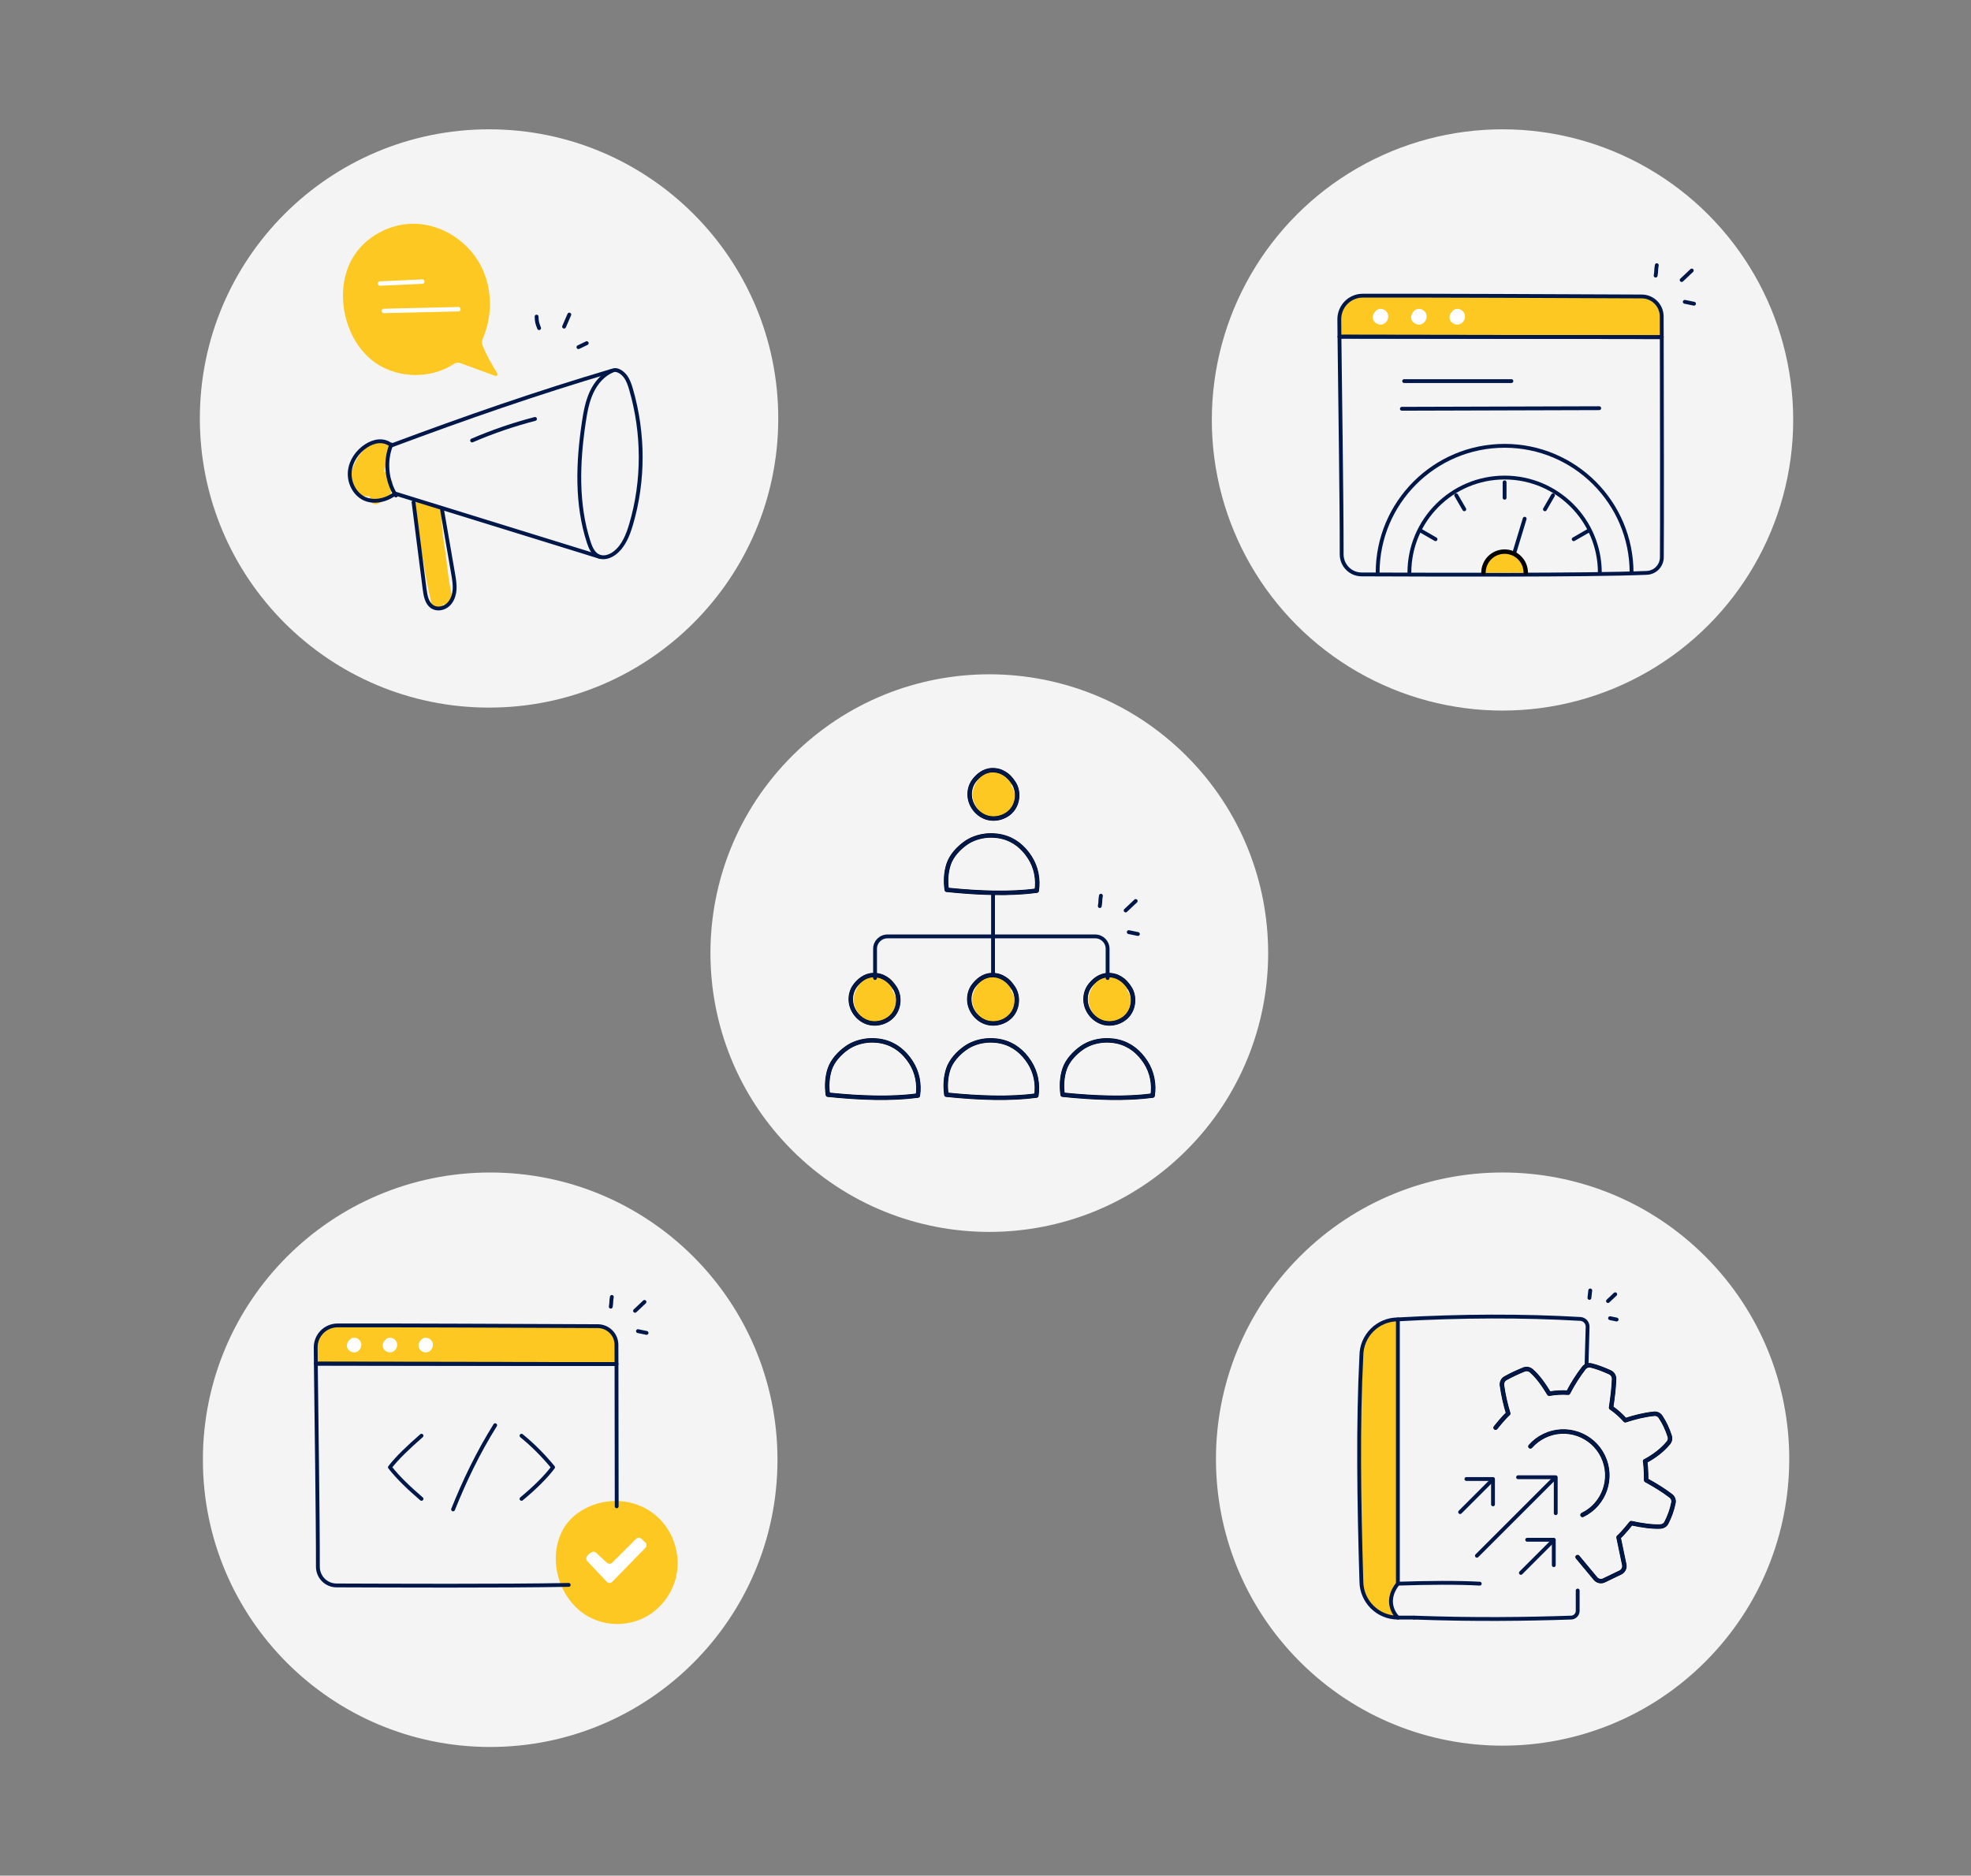 <?xml version="1.0" encoding="UTF-8"?>
<svg id="Layer_1" data-name="Layer 1" xmlns="http://www.w3.org/2000/svg" viewBox="0 0 1539.9 1465.68">
  <rect x="0" y="0" width="1539.9" height="1465.68" fill="#808080" stroke="none"/>
  <defs>
    <style>
      .cls-1, .cls-2, .cls-3, .cls-4 {
        stroke-linecap: round;
        stroke-linejoin: round;
      }

      .cls-1, .cls-2, .cls-4 {
        fill: none;
      }

      .cls-1, .cls-3 {
        stroke: #000;
      }

      .cls-1, .cls-3, .cls-4 {
        stroke-width: 3.46px;
      }

      .cls-2 {
        stroke: #001849;
        stroke-width: 3px;
      }

      .cls-3, .cls-5 {
        fill: #fdc822;
      }

      .cls-6 {
        fill: #f4f4f4;
      }

      .cls-7 {
        fill: #fff;
      }

      .cls-4 {
        stroke: #fff;
      }
    </style>
  </defs>
  <g>
    <circle class="cls-6" cx="382.09" cy="327" r="225.95"/>
    <g>
      <path class="cls-5" d="M305.19,383.52c.06-.1.13-.17.2-.27,1.88-2.7,2.17-6.65-.22-9.14-.23-.2-.48-.32-.72-.48-.03-.43-.02-.86-.12-1.3-1.16-2.44-2.7-3.52-4.29-3.69.11-.41.23-.82.34-1.23.94-3.59,1.69-7.24,2.82-10.77.11-.27.23-.57.31-.83.19-.62.2-1.24.11-1.85,1.33-1.47,1.86-3.68.68-5.55-2.05-3.18-6.41-5.18-10.09-3.95-5.92,2.54-10.57,7.2-14.28,12.37-4.7,7.75-8.86,18.48-3.57,26.89,2.66,3.9,5.91,4.72,9.19,3.77.09.09.13.21.25.27.88.21,2.06.16,3.32.05-.85,2.34-.03,4.97,3.13,6.07,2.73.63,4.84-1.18,7.04-2.68,3.43-.98,6.42-3.56,6.11-6.44.11-.43.01-.86-.22-1.24Z"/>
      <path class="cls-5" d="M352.28,461.86c-2-10.09-2.32-14.2-3.59-24.78-1.35-10.88-2.78-17.21-3.4-26.1-.17-2.79-.39-5.57-.34-8.37.16-1.58-.17-3.25-1.36-4.38-.98-1.05-2.3-1.42-3.59-1.32-.08-.55-.22-1.09-.54-1.59-1.3-2.39-4.32-2.8-6.46-1.64-.02-.08-.02-.16-.03-.23-1.68-4.72-9.27-3.18-9.08,1.83-.08,8.36,1.71,16.57,3.64,24.66,1.01,6.88,2.34,13.71,3.61,20.55,1.35,9.33,2.99,18.6,5.29,27.74.06.28.11.56.15.85.23,2.46.05,5.45,2.58,6.78,1.47.89,3.3.81,4.79,0,1.11-.61,1.78-1.67,2.18-2.83.11-.24.14-.59.15-.95,3.41,1.23,8.17-1.42,6.01-10.21Z"/>
      <path class="cls-2" d="M478.86,289.46c-7.55,3-13.21,9.63-16.64,16.99-3.43,7.36-4.89,15.47-6.09,23.5-4.67,31.21-5.96,63.73,3.82,93.73,1.46,4.49,3.6,9.38,7.98,11.15,4.05,1.64,8.76,0,12.24-2.64,6.98-5.3,10.41-14,12.89-22.41,10.1-34.19,9.92-71.28-.03-105.52-1.08-3.71-2.32-7.48-4.73-10.5-2.42-3.02-6.38-5.52-9.44-4.3Z"/>
      <path class="cls-2" d="M477.83,289.8c-57.84,17.09-114.87,36.91-172.04,58.31-2.55-2.45-6.24-3.49-9.77-3.26-3.53.23-6.89,1.64-9.87,3.54-6.91,4.4-12.05,11.82-12.84,19.98-.78,8.16,3.21,16.81,10.38,20.78,7.17,3.96,17.19,2.41,25.1-3.46,53.39,16.53,106.77,33.06,160.16,49.59"/>
      <path class="cls-2" d="M323.09,392.43c2.89,22.72,5.79,45.44,8.68,68.16.67,5.22,1.8,11.19,6.37,13.8,3.73,2.13,8.73,1.07,11.91-1.82,3.18-2.88,4.72-7.23,5.07-11.51.34-4.28-.39-8.56-1.12-12.79-2.91-16.86-5.83-33.72-8.74-50.58"/>
      <path class="cls-2" d="M305.71,347.39c-5.2,12.82-3.82,28.12,3.59,39.8"/>
      <path class="cls-5" d="M388.49,291.78c-3.82-6.05-9.48-16.26-11.7-22.59-.47-1.34-.35-2.78.22-4.08,8.01-18.24,7.77-40.12-1.5-57.76-9.6-18.26-28.9-31.27-49.5-32.42-20.59-1.15-41.61,10.04-51.39,28.2-6.8,12.62-8.12,27.77-5.25,41.81,2.79,13.64,9.59,26.65,20.18,35.68,17.72,15.11,45.59,16.57,64.97,3.81,1.54-1.02,3.45-1.32,5.18-.68l27.19,9.98c1.19.44,2.27-.88,1.59-1.96Z"/>
      <path class="cls-2" d="M417.98,327.37c-16.77,4.35-33.21,9.98-49.12,16.83"/>
      <path class="cls-2" d="M444.78,245.83c-1.9,4.21-2.18,5.22-4.08,9.43"/>
      <path class="cls-2" d="M458.4,268.16q-3.24,1.56-6.48,3.12"/>
      <path class="cls-2" d="M419.22,247.4c.09,4.01.52,5.29,1.98,9.02"/>
      <path class="cls-4" d="M296.93,221.58c10.99-.51,21.99-1.01,32.98-1.52"/>
      <path class="cls-4" d="M299.92,242.98c19.41-.45,38.82-.9,58.22-1.35"/>
    </g>
  </g>
  <g>
    <circle class="cls-6" cx="772.92" cy="744.8" r="217.87" transform="translate(-300.27 764.68) rotate(-45)"/>
    <g>
      <path class="cls-5" d="M789.92,613.88c2.09-3.5.97-8.98-3.78-10.24-8.49-2.14-17.06-2.33-22.21,5.97-2.26,3.67-4.31,7.83-4.09,12.24.65,7.37,5.81,14.65,13.07,16.72,6.36,1.32,14.1-.54,17.74-6.26,3.53-5.82,3.24-13.89-.72-18.43Z"/>
      <g>
        <g>
          <path class="cls-1" d="M775.11,601.87c-6.68.17-11.26,4.57-14.03,8.13-2.76,3.56-3.92,8.26-3.41,12.74.83,7.33,6.24,13.96,13.29,16.13,7.05,2.17,15.32-.33,19.91-6.1,4.59-5.77,5.14-14.46,1.22-20.71-3.92-6.25-9.54-10.39-16.99-10.2Z"/>
          <path class="cls-1" d="M739.66,695.33c-.92-6.71-.64-13.62,1.52-20.09,2.17-6.47,7.6-12.47,13.52-16.56,7.88-5.44,18.62-7.12,28.22-4.83,9.59,2.28,16.63,8.35,21.64,16.12s6.77,17.13,5.42,26.04c-20.48,2.74-44.47,1.97-70.32-.68Z"/>
        </g>
        <g>
          <path class="cls-2" d="M775.11,601.87c-6.68.17-11.26,4.57-14.03,8.13-2.76,3.56-3.92,8.26-3.41,12.74.83,7.33,6.24,13.96,13.29,16.13,7.05,2.17,15.32-.33,19.91-6.1,4.59-5.77,5.14-14.46,1.22-20.71-3.92-6.25-9.54-10.39-16.99-10.2Z"/>
          <path class="cls-2" d="M739.66,695.33c-.92-6.71-.64-13.62,1.52-20.09,2.17-6.47,7.6-12.47,13.52-16.56,7.88-5.44,18.62-7.12,28.22-4.83,9.59,2.28,16.63,8.35,21.64,16.12s6.77,17.13,5.42,26.04c-20.48,2.74-44.47,1.97-70.32-.68Z"/>
        </g>
      </g>
      <path class="cls-5" d="M789.63,774c2.09-3.5.97-8.98-3.78-10.24-8.49-2.14-17.06-2.33-22.21,5.97-2.26,3.67-4.31,7.83-4.09,12.24.65,7.37,5.81,14.65,13.07,16.72,6.36,1.32,14.1-.54,17.74-6.26,3.53-5.82,3.24-13.89-.72-18.43Z"/>
      <g>
        <g>
          <path class="cls-1" d="M774.82,761.99c-6.68.17-11.26,4.57-14.03,8.13-2.76,3.56-3.92,8.26-3.41,12.74.83,7.33,6.24,13.96,13.29,16.13,7.05,2.17,15.32-.33,19.91-6.1,4.59-5.77,5.14-14.46,1.22-20.71-3.92-6.25-9.54-10.39-16.99-10.2Z"/>
          <path class="cls-1" d="M739.37,855.45c-.92-6.71-.64-13.62,1.52-20.09,2.17-6.47,7.6-12.47,13.52-16.56,7.88-5.44,18.62-7.12,28.22-4.83,9.59,2.28,16.63,8.35,21.64,16.12,5.01,7.77,6.77,17.13,5.42,26.04-20.48,2.74-44.47,1.97-70.32-.68Z"/>
        </g>
        <g>
          <path class="cls-2" d="M774.82,761.99c-6.68.17-11.26,4.57-14.03,8.13-2.76,3.56-3.92,8.26-3.41,12.74.83,7.33,6.24,13.96,13.29,16.13,7.05,2.17,15.32-.33,19.91-6.1,4.59-5.77,5.14-14.46,1.22-20.71-3.92-6.25-9.54-10.39-16.99-10.2Z"/>
          <path class="cls-2" d="M739.37,855.45c-.92-6.71-.64-13.62,1.52-20.09,2.17-6.47,7.6-12.47,13.52-16.56,7.88-5.44,18.62-7.12,28.22-4.83,9.59,2.28,16.63,8.35,21.64,16.12,5.01,7.77,6.77,17.13,5.42,26.04-20.48,2.74-44.47,1.97-70.32-.68Z"/>
        </g>
      </g>
      <path class="cls-5" d="M697.04,774c2.09-3.5.97-8.98-3.78-10.24-8.49-2.14-17.06-2.33-22.21,5.97-2.26,3.67-4.31,7.83-4.09,12.24.65,7.37,5.81,14.65,13.07,16.72,6.36,1.32,14.1-.54,17.74-6.26,3.53-5.82,3.24-13.89-.72-18.43Z"/>
      <g>
        <g>
          <path class="cls-1" d="M682.24,761.99c-6.68.17-11.26,4.57-14.03,8.13-2.76,3.56-3.92,8.26-3.41,12.74.83,7.33,6.24,13.96,13.29,16.13,7.05,2.17,15.32-.33,19.91-6.1,4.59-5.77,5.14-14.46,1.22-20.71-3.92-6.25-9.54-10.39-16.99-10.2Z"/>
          <path class="cls-1" d="M646.79,855.45c-.92-6.71-.64-13.62,1.52-20.09,2.17-6.47,7.6-12.47,13.52-16.56,7.88-5.44,18.62-7.12,28.22-4.83,9.59,2.28,16.63,8.35,21.64,16.12,5.01,7.77,6.77,17.13,5.42,26.04-20.48,2.74-44.47,1.97-70.32-.68Z"/>
        </g>
        <g>
          <path class="cls-2" d="M682.24,761.99c-6.68.17-11.26,4.57-14.03,8.13-2.76,3.56-3.92,8.26-3.41,12.74.83,7.33,6.24,13.96,13.29,16.13,7.05,2.17,15.32-.33,19.91-6.1,4.59-5.77,5.14-14.46,1.22-20.71-3.92-6.25-9.54-10.39-16.99-10.2Z"/>
          <path class="cls-2" d="M646.79,855.45c-.92-6.71-.64-13.62,1.52-20.09,2.17-6.47,7.6-12.47,13.52-16.56,7.88-5.44,18.62-7.12,28.22-4.83,9.59,2.28,16.63,8.35,21.64,16.12,5.01,7.77,6.77,17.13,5.42,26.04-20.48,2.74-44.47,1.97-70.32-.68Z"/>
        </g>
      </g>
      <path class="cls-5" d="M880.47,774c2.09-3.5.97-8.98-3.78-10.24-8.49-2.14-17.06-2.33-22.21,5.97-2.26,3.67-4.31,7.83-4.09,12.24.65,7.37,5.81,14.65,13.07,16.72,6.36,1.32,14.1-.54,17.74-6.26,3.53-5.82,3.24-13.89-.72-18.43Z"/>
      <g>
        <g>
          <path class="cls-1" d="M865.66,761.99c-6.68.17-11.26,4.57-14.03,8.13-2.76,3.56-3.92,8.26-3.41,12.74.83,7.33,6.24,13.96,13.29,16.13,7.05,2.17,15.32-.33,19.91-6.1,4.59-5.77,5.14-14.46,1.22-20.71-3.92-6.25-9.54-10.39-16.99-10.2Z"/>
          <path class="cls-1" d="M830.22,855.45c-.92-6.71-.64-13.62,1.52-20.09,2.17-6.47,7.6-12.47,13.52-16.56,7.88-5.44,18.62-7.12,28.22-4.83,9.59,2.28,16.63,8.35,21.64,16.12,5.01,7.77,6.77,17.13,5.42,26.04-20.48,2.74-44.47,1.97-70.32-.68Z"/>
        </g>
        <g>
          <path class="cls-2" d="M865.66,761.99c-6.68.17-11.26,4.57-14.03,8.13-2.76,3.56-3.92,8.26-3.41,12.74.83,7.33,6.24,13.96,13.29,16.13,7.05,2.17,15.32-.33,19.91-6.1,4.59-5.77,5.14-14.46,1.22-20.71-3.92-6.25-9.54-10.39-16.99-10.2Z"/>
          <path class="cls-2" d="M830.22,855.45c-.92-6.71-.64-13.62,1.52-20.09,2.17-6.47,7.6-12.47,13.52-16.56,7.88-5.44,18.62-7.12,28.22-4.83,9.59,2.28,16.63,8.35,21.64,16.12,5.01,7.77,6.77,17.13,5.42,26.04-20.48,2.74-44.47,1.97-70.32-.68Z"/>
        </g>
      </g>
      <line class="cls-2" x1="775.84" y1="697.77" x2="775.84" y2="761.98"/>
      <path class="cls-2" d="M683.66,764.27v-22.84c0-5.35,4.33-9.68,9.68-9.68h162.33c5.35,0,9.68,4.33,9.68,9.68v22.84"/>
      <path class="cls-2" d="M859.24,708.05c.77-4.25.12-3.86.89-8.11"/>
      <path class="cls-2" d="M879.44,711.48c4.41-4.15,3.45-3.25,7.86-7.4"/>
      <path class="cls-2" d="M881.87,728.4q3.58.74,7.15,1.47"/>
    </g>
  </g>
  <g>
    <circle class="cls-6" cx="382.97" cy="1140.7" r="224.46"/>
    <g>
      <path class="cls-5" d="M528.11,1232.71c-2.7,11.18-9.64,21.28-19.02,27.91-2.33,1.66-4.82,3.1-7.42,4.28-13.08,5.98-28.94,5.49-41.56-1.4-1.38-.75-2.7-1.57-3.96-2.45-11.7-8.09-19.42-21.55-21.41-35.67-1.76-12.52.94-25.98,8.93-35.77,3.12-3.83,6.91-6.96,11.11-9.46,19.98-11.9,45.91-9.05,61.7,8.03,1.08,1.17,2.11,2.39,3.07,3.67,8.66,11.47,11.93,26.88,8.56,40.85Z"/>
      <path class="cls-7" d="M458.62,1216.12c1.01-1.28,2.22-2.41,3.77-3.24,1.07-.58,2.41-.36,3.3.48,2.83,2.64,5.66,5.28,8.57,7.89,1.14,1.03,2.9.99,4-.09,6.18-6.11,12.38-12.24,18.73-18.63,1.05-1.06,2.76-1.17,3.91-.22,1.17.97,2.31,2.02,3.41,3.18,1.07,1.13,1.04,2.92-.04,4.03l-26,26.62c-1.15,1.18-3.06,1.17-4.19-.04l-15.27-16.18c-.99-1.05-1.06-2.67-.17-3.81Z"/>
      <path class="cls-5" d="M481.66,1065.94h-3.73c-75.77-.11-151.54-.22-227.31-.33l-3.87.06c-.06-5.17-.11-9.48-.11-12.74-.03-9.48,7.6-17.16,17.08-17.19,33.8-.17,160.71.39,203.41.58,7.9.06,14.29,6.36,14.48,14.23.03,1.05.06,6.71.06,15.39Z"/>
      <path class="cls-2" d="M481.66,1065.94h-3.73c-75.77-.11-151.54-.22-227.31-.33l-3.87.06c-.06-5.17-.11-9.48-.11-12.74-.03-9.48,7.6-17.16,17.08-17.19,33.8-.17,160.71.39,203.41.58,7.9.06,14.29,6.36,14.48,14.23.03,1.05.06,6.71.06,15.39Z"/>
      <path class="cls-2" d="M444.31,1238.51c-52.69.96-137.37.55-181.37.41-8.1,0-14.59-6.58-14.59-14.65.08-38.11-1.22-120.81-1.6-158.61l3.87-.06c75.77.11,151.54.22,227.31.33h3.73c.08,24.62.16,73.54.16,111.18"/>
      <path class="cls-7" d="M275.62,1045.99c-3,.4-5.21,3.76-4.46,6.69s4.22,4.81,7.11,3.92c2.89-.9,4.68-4.33,3.84-7.24-.84-2.9-4.33-4.85-7.14-3.73-2.81,1.12-3.91,5.3.65.36Z"/>
      <path class="cls-7" d="M303.58,1045.99c-3,.4-5.21,3.76-4.46,6.69.75,2.93,4.22,4.81,7.11,3.92,2.89-.9,4.68-4.33,3.84-7.24-.84-2.9-4.33-4.85-7.14-3.73-2.81,1.12-3.91,5.3.65.36Z"/>
      <path class="cls-7" d="M331.54,1045.99c-3,.4-5.21,3.76-4.46,6.69.75,2.93,4.22,4.81,7.11,3.92,2.89-.9,4.68-4.33,3.84-7.24-.84-2.9-4.33-4.85-7.14-3.73-2.81,1.12-3.91,5.3.65.36Z"/>
      <path class="cls-2" d="M477.18,1021.1c.72-3.99.12-3.62.84-7.62"/>
      <path class="cls-2" d="M496.14,1024.32c4.14-3.9,3.24-3.05,7.38-6.95"/>
      <path class="cls-2" d="M498.42,1040.21q3.36.69,6.72,1.38"/>
      <path class="cls-2" d="M407.44,1121.93c8.95,7.26,17.12,15.56,24.67,24.67-5.64,7.52-14.36,16.15-24.67,24.67"/>
      <path class="cls-2" d="M329.31,1121.93c-10.44,9.11-19.27,17.58-24.67,24.67,6.7,8.54,15.39,16.67,24.67,24.67"/>
      <path class="cls-2" d="M386.88,1113.71c-13.47,21.55-23.97,43.55-32.9,65.8"/>
    </g>
  </g>
  <g>
    <circle class="cls-6" cx="1173.96" cy="1140.18" r="223.95" transform="translate(-462.39 1164.07) rotate(-45)"/>
    <g>
      <g>
        <path class="cls-2" d="M1239.54,1066.39l.82-29.54c.06-3.23-2.41-5.99-5.67-6.18-44.88-2.6-92.39-2.47-142.56.35"/>
        <path class="cls-2" d="M1156.09,1237.54c-17.88-.98-40-.76-63.96,0"/>
        <line class="cls-2" x1="1104.84" y1="1264.07" x2="1092.13" y2="1264.07"/>
        <path class="cls-2" d="M1104.83,1264.06c46.03,1.7,86.83,1.21,122.51,0,2.91,0,5.28-2.36,5.28-5.28v-15.87"/>
        <path class="cls-5" d="M1092.13,1237.54c-12.14,15.47,0,26.53,0,26.53-15.75,0-28.52-12.77-28.52-28.52-1.87-62.06-2.76-122.43,0-176.03,0-15.72,12.77-28.49,28.52-28.49v206.52Z"/>
        <path class="cls-2" d="M1092.13,1237.54c-12.14,15.47,0,26.53,0,26.53-15.75,0-28.52-12.77-28.52-28.52-1.87-62.06-2.76-122.43,0-176.03,0-15.72,12.77-28.49,28.52-28.49v206.52Z"/>
      </g>
      <g>
        <g>
          <path class="cls-1" d="M1168.47,1115.65s6.09-7.73,9.89-11.08c-2.14-6.99-3.83-14.29-4.9-22.04-.3-2.17.74-4.35,2.64-5.44,4.5-2.57,9.43-4.81,14.54-6.9,1.95-.79,4.17-.38,5.76,1,5.43,4.72,9.79,11.17,13.95,17.93,4.99-.89,9.94-1.16,14.85-.82l-.02-.03c3.52-6.79,7.57-13.24,12.25-19.27,1.32-1.7,3.53-2.46,5.62-1.97,4.58,1.06,9.56,2.99,14.73,5.33,2.07.94,3.36,3.03,3.28,5.31-.24,6.82-1.15,14.4-2.36,22.32,4.05,2.78,7.76,6.08,11.12,9.87,7.35-2.41,14.82-4.3,22.5-5.08,1.93-.2,3.86.67,4.95,2.27,3.13,4.62,5.46,9.77,7.26,15.29.56,1.73.22,3.67-.94,5.07-4.98,5.99-11.21,10.67-18.32,14.45.89,4.99.85,14.83.85,14.83,7.37,4.02,13.91,8.12,19.34,12.3,1.6,1.23,2.39,3.29,2,5.26-1.14,5.71-3.07,10.91-5.55,15.74-.9,1.75-2.71,2.82-4.67,2.91-6.66.29-14.49-.88-22.81-2.66,0,0-6.09,7.73-9.89,11.08l4.46,21.39c.52,2.48-.72,5-3.01,6.1l-12.83,6.19c-2.28,1.1-5.02.51-6.64-1.44l-13.98-16.8"/>
          <path class="cls-1" d="M1195.67,1130.28c2.94-3.35,6.59-6.17,10.86-8.23,17.07-8.24,37.58-1.08,45.82,15.98s1.08,37.58-15.98,45.82"/>
        </g>
        <g>
          <path class="cls-2" d="M1168.47,1115.65s6.09-7.73,9.89-11.08c-2.14-6.99-3.83-14.29-4.9-22.04-.3-2.17.74-4.35,2.64-5.44,4.5-2.57,9.43-4.81,14.54-6.9,1.95-.79,4.17-.38,5.76,1,5.43,4.72,9.79,11.17,13.95,17.93,4.99-.89,9.94-1.16,14.85-.82l-.02-.03c3.52-6.79,7.57-13.24,12.25-19.27,1.32-1.7,3.53-2.46,5.62-1.97,4.58,1.06,9.56,2.99,14.73,5.33,2.07.94,3.36,3.03,3.28,5.31-.24,6.82-1.15,14.4-2.36,22.32,4.05,2.78,7.76,6.08,11.12,9.87,7.35-2.41,14.82-4.3,22.5-5.08,1.93-.2,3.86.67,4.95,2.27,3.13,4.62,5.46,9.77,7.26,15.29.56,1.73.22,3.67-.94,5.07-4.98,5.99-11.21,10.67-18.32,14.45.89,4.99.85,14.83.85,14.83,7.37,4.02,13.91,8.12,19.34,12.3,1.6,1.23,2.39,3.29,2,5.26-1.14,5.71-3.07,10.91-5.55,15.74-.9,1.75-2.71,2.82-4.67,2.91-6.66.29-14.49-.88-22.81-2.66,0,0-6.09,7.73-9.89,11.08l4.46,21.39c.52,2.48-.72,5-3.01,6.1l-12.83,6.19c-2.28,1.1-5.02.51-6.64-1.44l-13.98-16.8"/>
          <path class="cls-2" d="M1195.67,1130.28c2.94-3.35,6.59-6.17,10.86-8.23,17.07-8.24,37.58-1.08,45.82,15.98s1.08,37.58-15.98,45.82"/>
        </g>
      </g>
      <line class="cls-2" x1="1214.71" y1="1154.88" x2="1153.87" y2="1215.72"/>
      <polyline class="cls-2" points="1186.04 1154.39 1215.46 1154.39 1215.46 1182.47"/>
      <line class="cls-2" x1="1212.96" y1="1204.4" x2="1188.24" y2="1229.11"/>
      <polyline class="cls-2" points="1193.16 1203.23 1213.94 1203.23 1213.94 1223.07"/>
      <line class="cls-2" x1="1165.47" y1="1156.92" x2="1140.76" y2="1181.63"/>
      <polyline class="cls-2" points="1145.68 1155.75 1166.45 1155.75 1166.45 1175.58"/>
      <line class="cls-2" x1="1241.78" y1="1014.23" x2="1242.42" y2="1008.41"/>
      <line class="cls-2" x1="1256.29" y1="1016.7" x2="1261.93" y2="1011.38"/>
      <line class="cls-2" x1="1257.9" y1="1030.08" x2="1263.03" y2="1031.14"/>
    </g>
  </g>
  <g>
    <circle class="cls-6" cx="1173.88" cy="328.16" r="227.11"/>
    <g>
      <path class="cls-5" d="M1298.31,263.44h-4c-81.22-.12-162.45-.24-243.67-.36l-4.15.06c-.06-5.54-.12-10.16-.12-13.66-.03-10.16,8.15-18.4,18.31-18.43,36.23-.18,172.28.41,218.05.62,8.47.06,15.31,6.81,15.52,15.26.03,1.13.06,7.2.06,16.5Z"/>
      <path class="cls-2" d="M1298.31,263.44h-4c-81.22-.12-162.45-.24-243.67-.36l-4.15.06c-.06-5.54-.12-10.16-.12-13.66-.03-10.16,8.15-18.4,18.31-18.43,36.23-.18,172.28.41,218.05.62,8.47.06,15.31,6.81,15.52,15.26.03,1.13.06,7.2.06,16.5Z"/>
      <path class="cls-2" d="M1298.37,435.61c-.12,6.52-5.27,11.79-11.76,12.06-48.11,1.98-166.48,1.39-222.76,1.21-8.68,0-15.64-7.05-15.64-15.7.09-40.85-1.3-129.51-1.72-170.03l4.15-.06c81.22.12,162.45.24,243.67.36h4c.15,43.66.27,158.69.06,172.17Z"/>
      <path class="cls-7" d="M1077.44,242.06c-3.22.43-5.58,4.03-4.78,7.17.81,3.14,4.53,5.16,7.62,4.2,3.1-.96,5.02-4.65,4.12-7.76-.9-3.11-4.65-5.2-7.66-4-3.01,1.2-4.2,5.68.69.39Z"/>
      <path class="cls-7" d="M1107.41,242.06c-3.22.43-5.58,4.03-4.78,7.17.81,3.14,4.53,5.16,7.62,4.2,3.1-.96,5.02-4.65,4.12-7.76-.9-3.11-4.65-5.2-7.66-4-3.01,1.2-4.2,5.68.69.39Z"/>
      <path class="cls-7" d="M1137.39,242.06c-3.22.43-5.58,4.03-4.78,7.17.81,3.14,4.53,5.16,7.62,4.2,3.1-.96,5.02-4.65,4.12-7.76-.9-3.11-4.65-5.2-7.66-4-3.01,1.2-4.2,5.68.69.39Z"/>
      <path class="cls-2" d="M1293.51,215.38c.77-4.28.13-3.88.9-8.16"/>
      <path class="cls-2" d="M1313.84,218.84c4.44-4.18,3.47-3.27,7.91-7.45"/>
      <path class="cls-2" d="M1316.28,235.86q3.6.74,7.2,1.48"/>
      <line class="cls-2" x1="1183.4" y1="431.05" x2="1191.19" y2="405.36"/>
      <line class="cls-2" x1="1175.51" y1="388.96" x2="1175.51" y2="376.89"/>
      <line class="cls-2" x1="1144.02" y1="397.98" x2="1137.69" y2="387.02"/>
      <line class="cls-2" x1="1121.55" y1="421.37" x2="1110" y2="414.71"/>
      <line class="cls-2" x1="1241.03" y1="414.72" x2="1229.5" y2="421.37"/>
      <line class="cls-2" x1="1213.34" y1="387.03" x2="1207.02" y2="397.98"/>
      <path class="cls-2" d="M1076.32,447.58c0-54.79,44.42-99.2,99.2-99.2s99.2,44.41,99.2,99.2"/>
      <path class="cls-2" d="M1101.12,447.58c0-41.09,33.31-74.4,74.4-74.4s74.4,33.31,74.4,74.4"/>
      <path class="cls-3" d="M1158.99,447.58c0-9.13,7.4-16.53,16.53-16.53s16.53,7.4,16.53,16.53"/>
      <line class="cls-2" x1="1180.82" y1="297.8" x2="1097.03" y2="297.8"/>
      <line class="cls-2" x1="1249.44" y1="318.98" x2="1095.25" y2="319.43"/>
    </g>
  </g>
</svg>